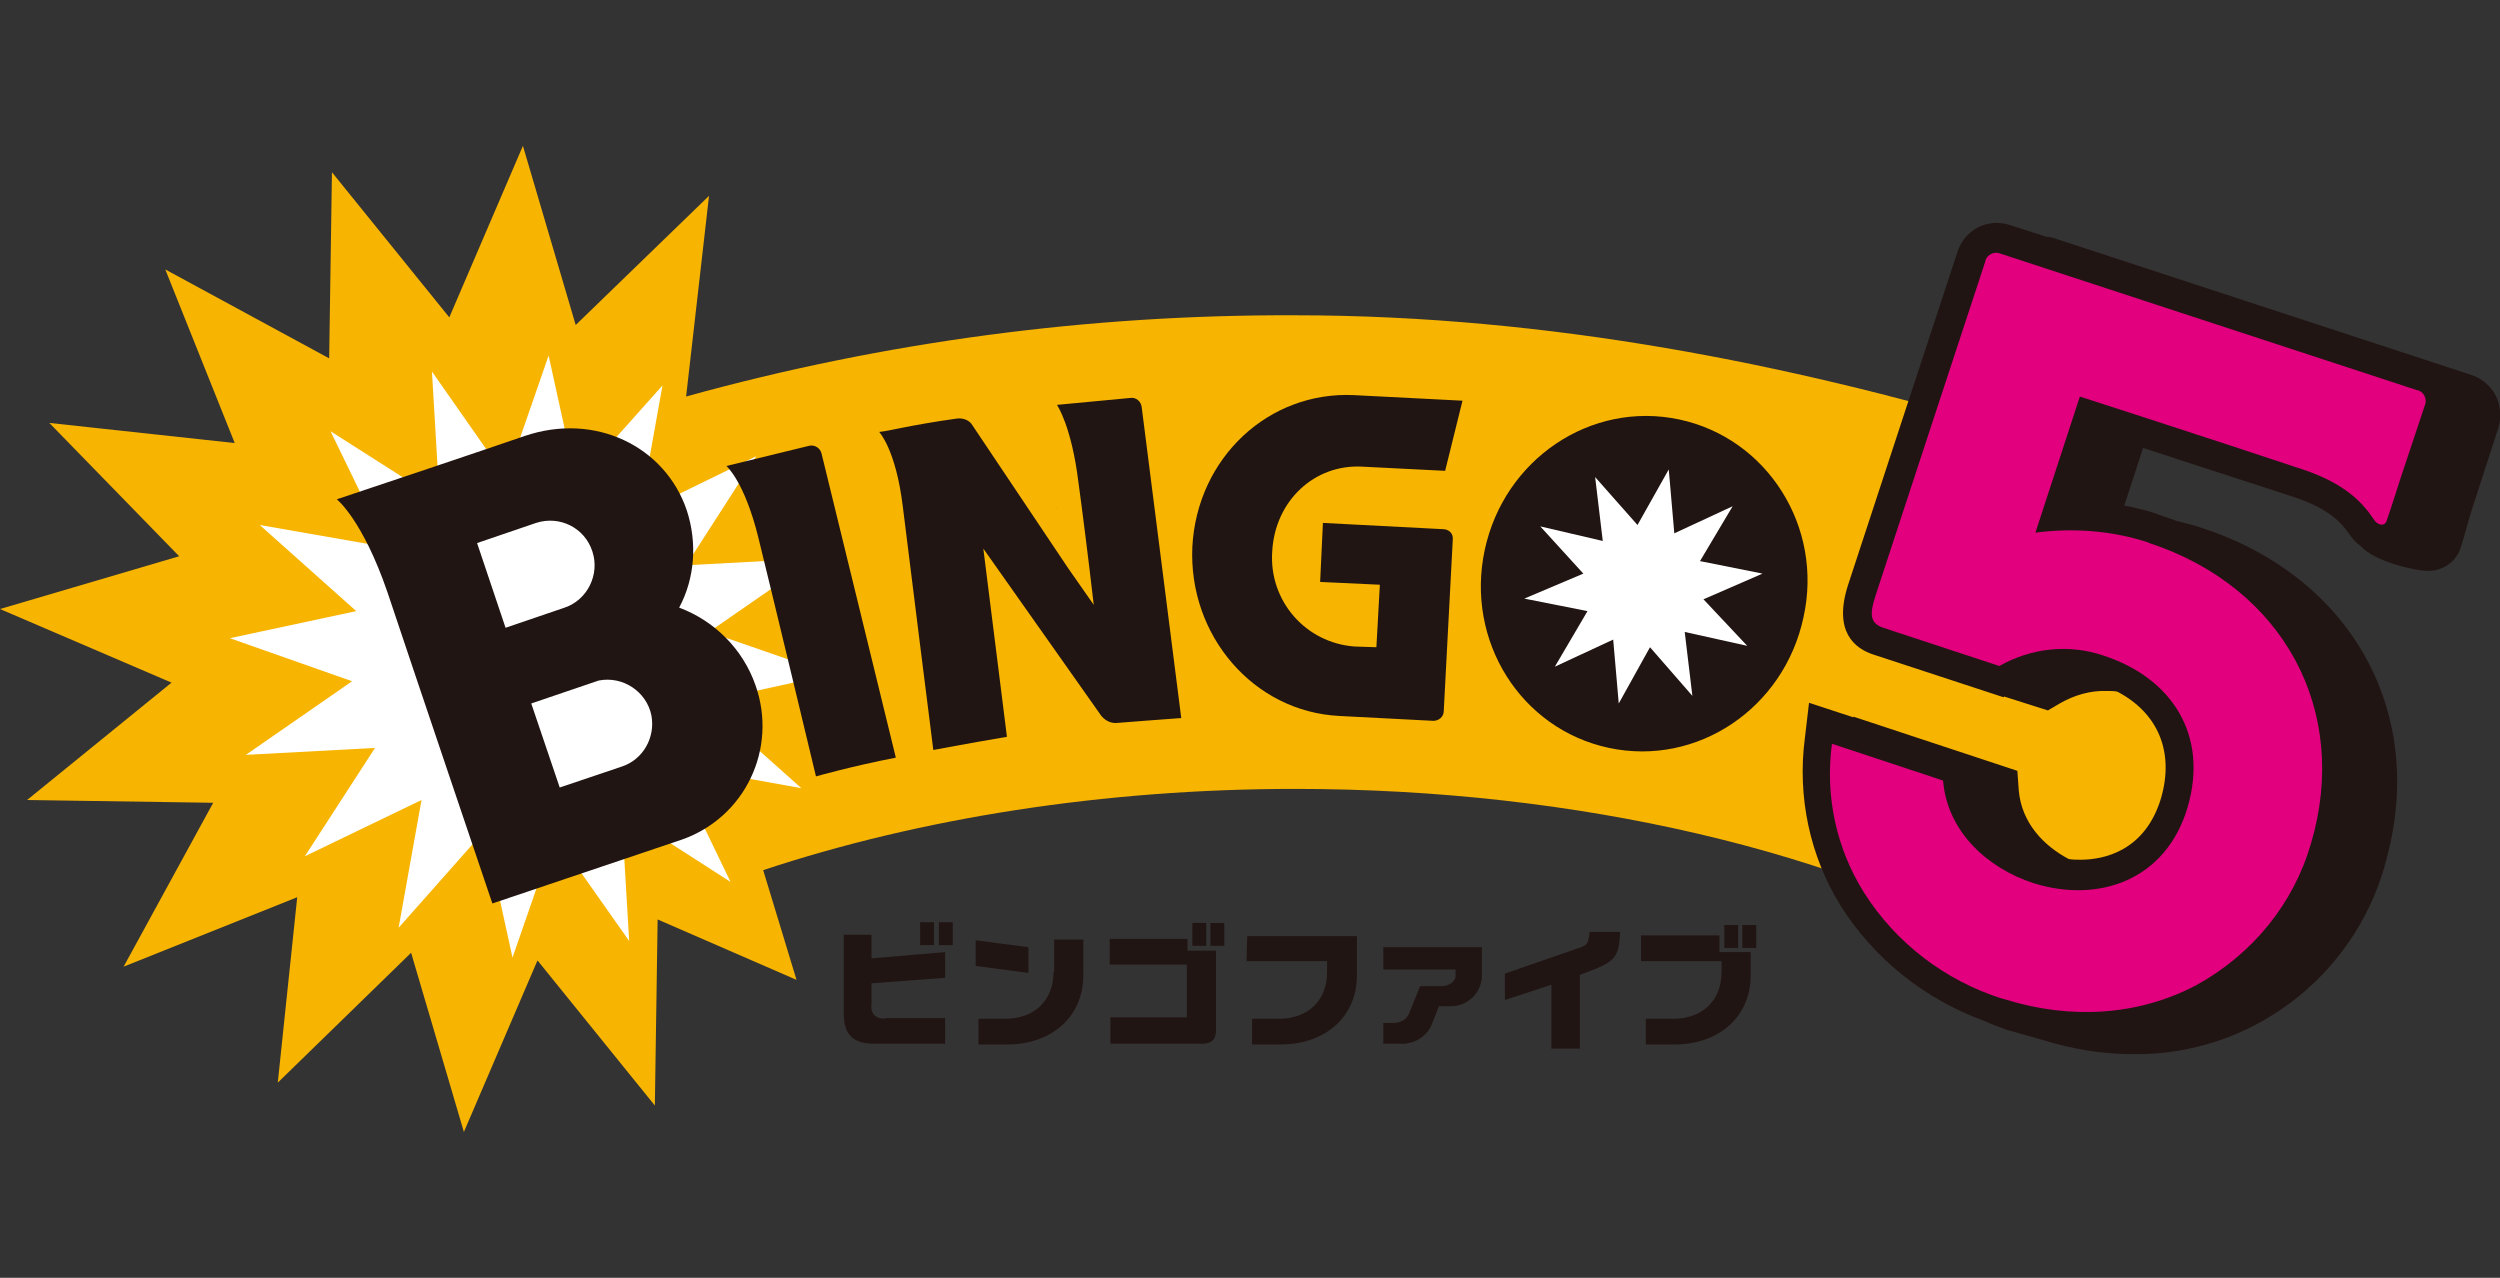 <?xml version="1.0" encoding="utf-8"?>
<!-- Generator: Adobe Illustrator 27.0.0, SVG Export Plug-In . SVG Version: 6.00 Build 0)  -->
<svg version="1.1" id="レイヤー_1" xmlns="http://www.w3.org/2000/svg" xmlns:xlink="http://www.w3.org/1999/xlink" width="360" height="184" x="0px"
	 y="0px" viewBox="0 0 360 184" style="enable-background:new 0 0 360 184;" xml:space="preserve">
<rect x="0" y="0" width="360" height="184" fill="#333333" stroke="none"/>
<style type="text/css">
	.st0{fill:#F7B400;}
	.st1{fill:#FFFFFF;}
	.st2{fill:#211513;}
	.st3{fill:#E3007F;}
	.st4{fill:#231815;}
</style>
<g>
	<g>
		<path class="st0" d="M288.3,61.5c-30.4-8.9-64.8-16.1-101.9-16.1c-29.6-0.1-59.1,3.8-87.6,11.7l3.3-28.9L82.9,46.8l-7.6-25.8
			L64.7,45.7L47.8,24.8l-0.4,26.8L23.8,38.8l10,25L7.1,60.9l18.7,19.2L0,87.7l24.7,10.6L3.9,115.2l26.8,0.4l-12.9,23.6l25-10
			L40,155.9l19.2-18.7l7.6,25.8l10.6-24.7l16.9,20.9l0.4-26.8l20,8.7l-4.8-15.8c22.6-7.5,49.1-11.7,76.6-11.7
			c40.5,0,79,9,105.8,24.7l29.2-5.9l7.5-24.9C313.9,97,290.7,62.2,288.3,61.5z"/>
		<polygon class="st1" points="117.4,80.4 102.1,91 119.7,97.1 101.5,101.1 115.4,113.5 97.1,110.2 105.2,127 89.5,116.9 
			90.6,135.5 79.9,120.3 73.8,137.9 69.8,119.6 57.4,133.6 60.7,115.2 43.9,123.3 54,107.7 35.4,108.7 50.7,98.1 33.1,91.9 51.3,88 
			37.4,75.6 55.7,78.8 47.6,62.1 63.3,72.1 62.2,53.5 72.9,68.8 79,51.2 83,69.4 95.4,55.5 92.1,73.9 108.9,65.7 98.8,81.4 		"/>
	</g>
	<path class="st2" d="M359.4,57c-0.7-1.4-2-2.5-3.5-3l-60.1-19.7c-0.4-0.1-0.7-0.2-1.1-0.2l-5.3-1.7c-0.6-0.2-1.2-0.3-1.9-0.3
		c-2.6,0-4.8,1.7-5.6,4.1c0,0-15,45.6-15.8,48.1c-2.1,6.6,0.9,9.1,3.8,10l18.6,6.1l0.1-0.1l4.4,1.4l1.9,0.6l1.7-1
		c2.1-1.2,4.4-1.9,6.9-1.8c0.5,0,0.9,0,1.4,0.1c5.9,3.1,8.2,8.7,6.3,15.3c-2.3,7.7-8.3,8.9-11.6,8.9c-0.6,0-1.1,0-1.7-0.1
		c-3.6-1.9-6.8-5.2-7.2-9.9l-0.2-2.8l-23.6-7.8l0,0.1l-6.4-2.1l-0.6,5.1c-1.1,8.4,0.7,17,5.2,24.2c4.8,7.6,12.1,13.4,20.6,16.5
		c1.1,0.5,2.2,0.9,3.3,1.3l5.3,1.5c4.2,1.3,8.5,2,12.9,2l0,0c16.8,0.2,31.6-11,36.2-27.1l0-0.1c6.3-21.4-4.4-41.3-26.1-48.5L317,76
		c-1.2-0.4-2.4-0.7-3.6-1c-0.8-0.3-1.7-0.6-2.6-0.9l-0.2-0.1c-1.5-0.5-3.1-0.9-4.7-1.2l2.7-8.3c4.9,1.6,11,3.6,17.2,5.6v0l4.6,1.5
		c5.1,1.7,6.9,3.8,8.1,5.6c0.4,0.5,0.8,1,1.4,1.4c2,2.3,8,3.6,9.6,3.6c2.1,0.1,4.1-1.2,4.8-3.2c0-0.1,0.2-0.6,0.4-1.3
		c0.4-1.5,1.3-4.6,1.7-5.7l3.4-10.5C360.2,60,360.1,58.4,359.4,57z"/>
	<path class="st3" d="M332.8,121.4c5.6-19-3.9-36.8-23.3-43.2l-0.2-0.1c-5.2-1.7-10.8-2.1-16.2-1.4l6.4-19.6c0,0,19.2,6.2,32.1,10.5
		l0,0c6,2,8.6,4.7,10.3,7.3c0.4,0.6,1.5,1.1,1.8,0c0.1-0.2,1.5-4.5,2-6.1h0l3.5-10.5c0.3-0.8-0.1-1.8-1-2.1c0,0-0.1,0-0.1,0
		l-60.1-19.7c-0.8-0.3-1.8,0.1-2.1,1c0,0,0,0.1,0,0.1c0,0-15,45.6-15.8,48.1s-1,4,1.1,4.7s16.7,5.5,16.7,5.5c4.6-2.6,10-3.2,15-1.5
		c9.8,3.2,15.2,11.4,12.1,21.9c-3.1,10.4-12.7,13.8-22.1,10.9c-6.8-2.2-12.5-7.5-13.1-14.8l-16-5.3c-1,7.5,0.6,15,4.6,21.4
		c4.6,7.3,11.7,12.7,19.9,15.3l0.4,0.1c9.6,3,19.3,2.3,27.5-2C324.4,137.4,330.3,130.1,332.8,121.4L332.8,121.4z"/>
	<path class="st4" d="M152.1,73.2c0,0,0.1,0,0.1,0.1C152.3,73.3,152.2,73.3,152.1,73.2C152.1,73.2,152.1,73.2,152.1,73.2z"/>
	<path class="st2" d="M137.6,60.3c-2.9,0.4-5.7,0.9-7.7,1.3c-1.1,0.2-2.3,0.5-3.3,0.6c0,0,2.4,2.5,3.4,10.7c1,8.2,4.4,35.1,4.4,35.1
		s4.7-0.9,10.6-1.9L141.6,79l17,24.1c0.6,0.7,1.4,1.1,2.3,1c0,0,8.9-0.7,9.2-0.7l-5.7-44.8c-0.1-0.8-0.8-1.4-1.6-1.3
		c0,0-7.5,0.7-10.6,1c0,0,2.1,3,3.1,11.2c0.5,3.6,1.4,10.7,2.2,17.6l-3.7-5.3l-13.8-20.6C139.6,60.5,138.6,60.1,137.6,60.3z"/>
	<path class="st2" d="M241.8,60.4c-12.7-2.7-25.2,5.7-28,18.8s5.2,25.8,17.9,28.5c12.7,2.7,25.2-5.7,28-18.8
		C262.6,75.9,254.5,63.1,241.8,60.4z"/>
	<path class="st2" d="M209.2,77.7l-1.3,24.7c0,0.8-0.7,1.4-1.5,1.4c0,0-11.5-0.6-13.5-0.7c-12.4-0.6-21.8-11.6-21.2-24.4
		c0.7-12.8,11-22.4,23.3-21.8l15.6,0.8l-2.5,10.1l-11.9-0.6c-6.9-0.4-12.6,4.9-13,12.2c-0.5,7.1,4.8,13.2,11.9,13.7l3.1,0.1l0.5-9
		l-8.6-0.4l0.4-8.5l17.3,0.9C208.6,76.2,209.3,76.8,209.2,77.7z"/>
	<polygon class="st1" points="251.6,93 242.6,91 243.7,100.2 237.6,93.2 233.1,101.3 232.3,92.1 223.9,96 228.6,88 219.5,86.2 
		228,82.6 221.8,75.8 230.8,77.9 229.7,68.7 235.8,75.6 240.3,67.6 241.1,76.8 249.5,72.9 244.8,80.8 253.8,82.6 245.3,86.3 	"/>
	<path class="st2" d="M97.8,87.5c2.3-4.3,2.6-9.4,1.1-14c-3.1-9.2-13.2-14.2-23.4-10.7c-5.8,2-20.1,6.8-27,9.1c0,0,3.7,2.9,7.3,13.4
		c3.5,10.5,15.1,44.8,15.1,44.8l27.3-9.2c9.1-3.2,13.8-13.1,10.6-22.2C107,93.5,102.9,89.4,97.8,87.5z M68.7,78.2l8.5-2.9
		c3.4-1.1,7,0.7,8.1,4.1c1.1,3.3-0.7,7-4,8.1l-8.5,2.9L68.7,78.2z M89.5,110.4l-8.9,3l-4.1-12.1l9.7-3.3c3.5-0.7,6.9,1.6,7.6,5
		C94.4,106.2,92.6,109.4,89.5,110.4z"/>
	<path class="st2" d="M129,109.1l-10.7-43.8c-0.2-0.8-1-1.3-1.8-1.1l-11.9,2.9c0,0,2.6,2.2,4.6,10.3c2,8.1,8.3,34.4,8.3,34.4
		S122.8,110.3,129,109.1"/>
	<g>
		<path class="st2" d="M125.9,146.2c-0.4-0.5-0.5-1.1-0.4-1.6v-3l10.6-0.8v-3.7l-10.6,0.9v-3.4h-4v11.4c0,3.2,1.6,4.3,4.4,4.3h10.2
			v-3.7h-8.4C127.1,146.8,126.4,146.6,125.9,146.2z"/>
		<rect x="135.2" y="132.8" class="st2" width="2" height="3.3"/>
		<rect x="132.5" y="132.8" class="st2" width="2" height="3.3"/>
		<path class="st2" d="M171,135.2h-11.2v3.7h11.1v7.6h-11v3.8h13.2c1.1,0,2-0.4,2-1.9v-11.5H171V135.2z"/>
		<path class="st2" d="M226.8,136.7l-10.1,3.5v3.8l6.7-2.2v9.2h4.1v-10.6l0.2-0.1c4.9-1.8,5.4-2.2,5.6-6.1h-4.4
			C228.7,136.1,228.6,136.1,226.8,136.7z"/>
		<polygon class="st2" points="148.1,136.4 140.5,135.4 140.5,139.1 148.1,140.1 		"/>
		<rect x="174.3" y="132.9" class="st2" width="2" height="3.3"/>
		<rect x="171.7" y="132.9" class="st2" width="2" height="3.3"/>
		<rect x="250.9" y="133.2" class="st2" width="2" height="3.3"/>
		<rect x="248.3" y="133.2" class="st2" width="2" height="3.3"/>
		<path class="st2" d="M179.5,138.4h11.6v1.6c0,4.2-2.9,6.7-6.9,6.7h-3.9v3.7h4.2c6,0,10.9-3.7,10.9-10v-5.6h-15.8L179.5,138.4z"/>
		<path class="st2" d="M151.7,140c0,4.2-2.9,6.7-6.9,6.7h-3.9v3.7h4.2c6,0,10.9-3.7,10.9-10v-5.1h-4.2V140z"/>
		<path class="st2" d="M247.6,134.7h-11.3v3.7h11.6v1.6c0,4.2-2.9,6.7-6.9,6.7H237v3.7h4.2c6,0,10.9-3.7,10.9-10v-3.3h-4.5V134.7z"
			/>
		<path class="st2" d="M199.3,139.6h10.3v0.9c0,1-1.2,1.5-1.9,1.5h-3.2l-1.5,3.7c-0.3,1-1.2,1.6-2.3,1.6h-1.5v3h2.4
			c1.9,0.1,3.7-0.9,4.5-2.6l1.1-2.8h1.5c2.5,0.1,4.6-1.8,4.7-4.3v-4.2h-14.2V139.6z"/>
	</g>
</g>
</svg>

